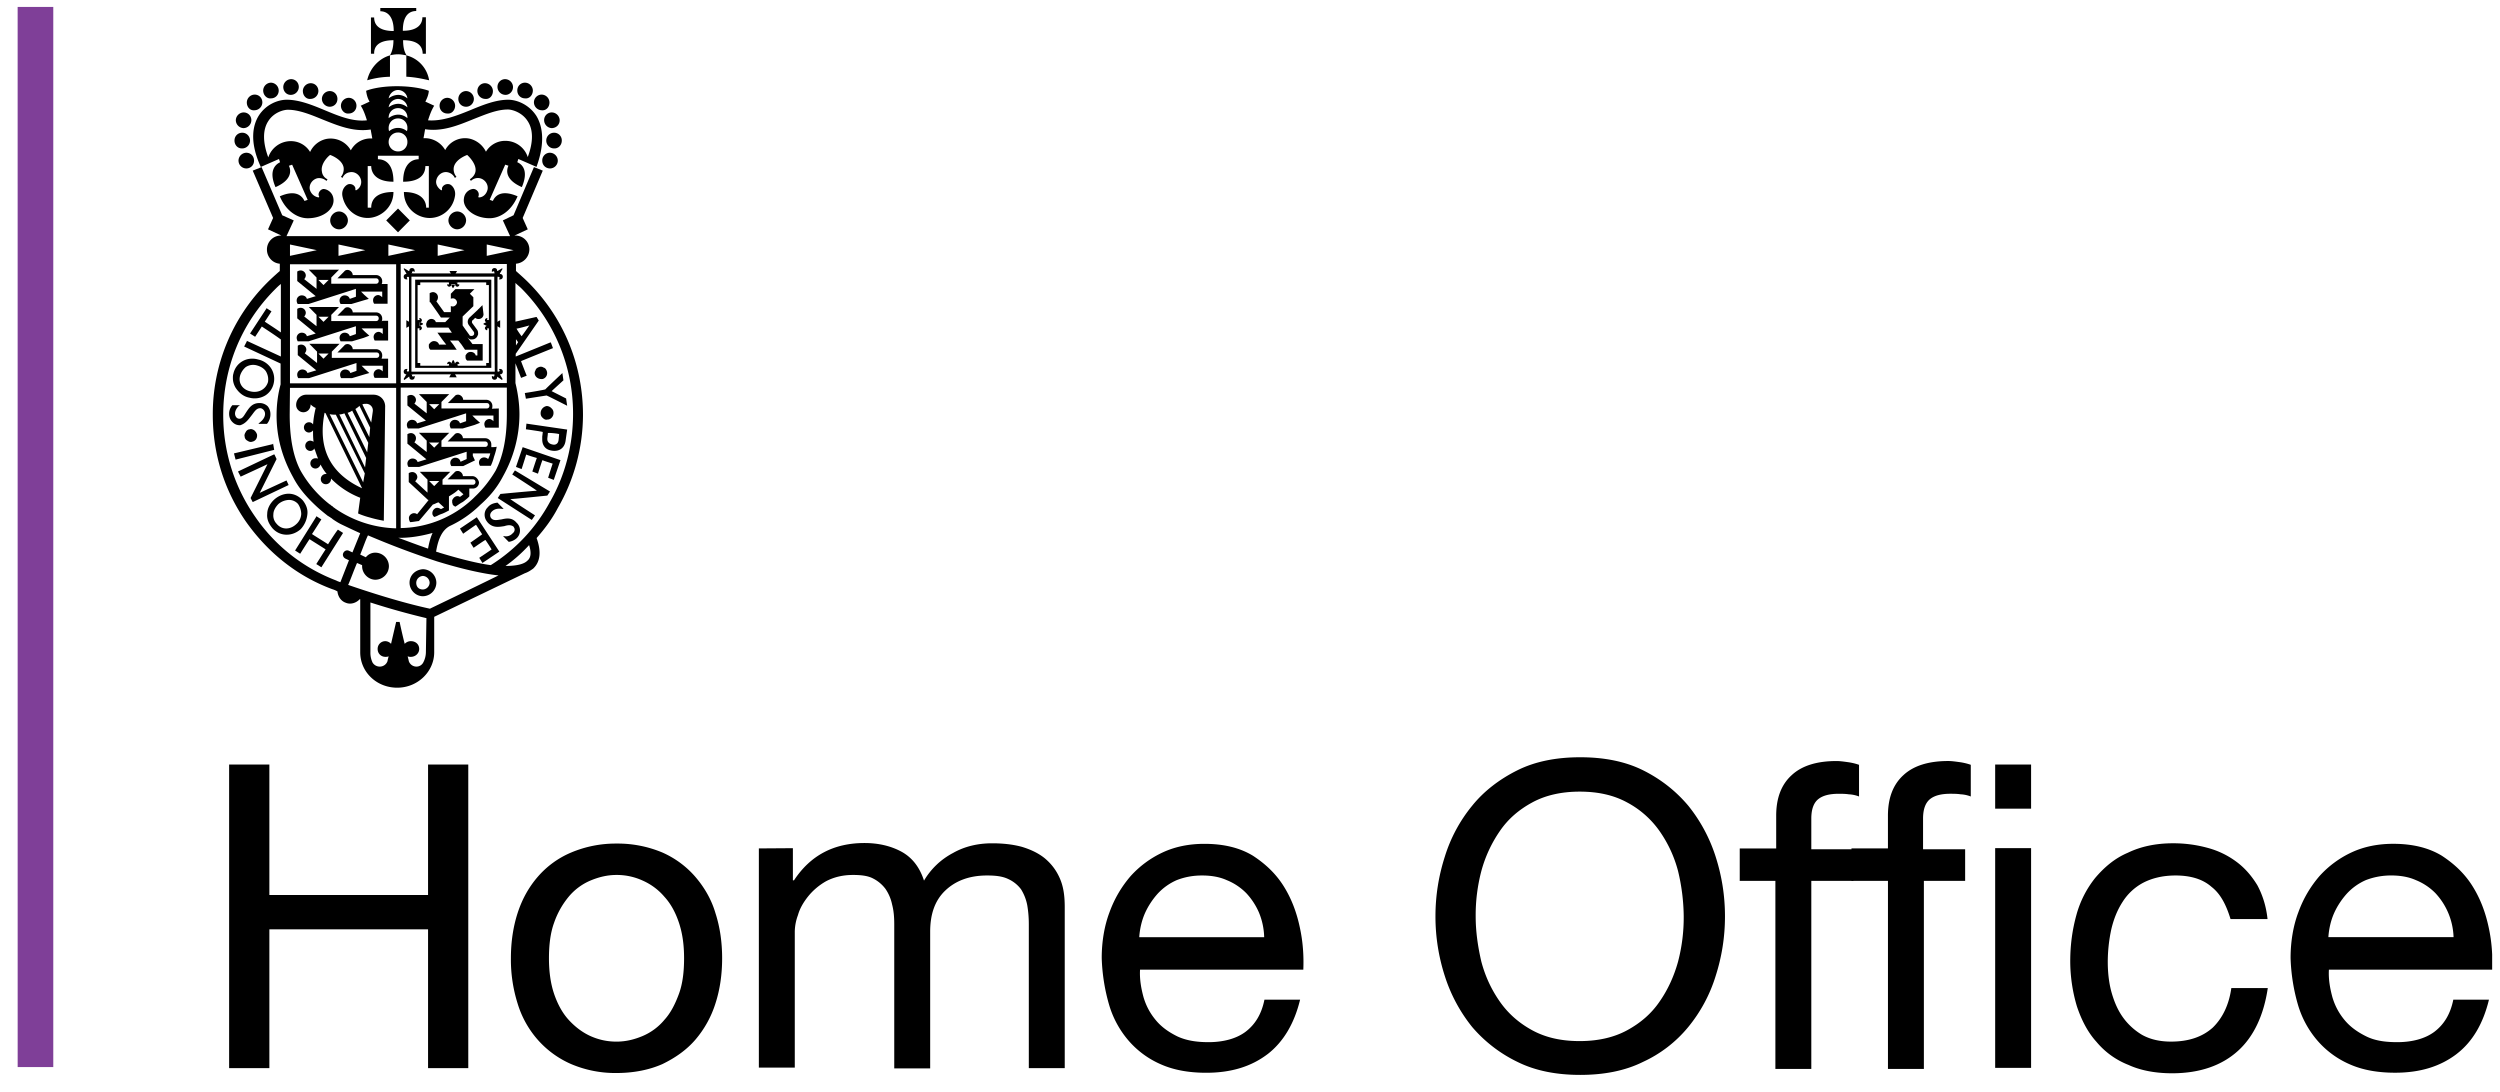 <svg xmlns="http://www.w3.org/2000/svg" width="103" height="45" fill="none" viewBox="0 0 103 45"><g clip-path="url(#clip0)"><path fill="#7F3F98" d="M.727.286h1.468v43.676H.727V.286Z"/><path fill="#000" d="M16.74 2.281v.88c.442.023.763.112.94.146a1.262 1.262 0 0 0-.94-1.026Zm-.53-.624c0 .3-.066.49-.143.624 0 0 .143-.044.342-.044.133 0 .32.044.343.044-.089-.134-.144-.323-.144-.624.663 0 .806.3.806.557h.133V.71h-.144c0 .257-.165.558-.806.558 0-.67.298-.814.552-.814V.33h-1.48v.134c.254 0 .552.167.552.814-.662 0-.806-.301-.806-.558h-.132v1.494h.132c-.01-.256.133-.557.796-.557Zm-.143.624c-.464.134-.828.535-.939 1.026.166-.045.486-.134.939-.145v-.88Zm.806 21.727c0 .301.254.557.552.557a.564.564 0 0 0 .553-.557.564.564 0 0 0-.553-.557c-.32.022-.552.256-.552.557Zm.276 0a.29.29 0 0 1 .276-.279.29.29 0 0 1 .276.28.29.29 0 0 1-.276.278c-.176 0-.276-.112-.276-.279Zm-1.28-7.257c0-.279-.21-.49-.487-.49h-2.761c-.232 0-.42.189-.42.423 0 .167.133.301.299.301.165 0 .298-.134.298-.323a.646.646 0 0 0 .21.145 3.933 3.933 0 0 0-.11.68.195.195 0 0 0-.166-.09.21.21 0 0 0-.21.212.21.21 0 0 0 .21.212.225.225 0 0 0 .165-.09c0 .146 0 .302.022.47a.311.311 0 0 0-.132-.046.21.21 0 0 0-.21.212.21.21 0 0 0 .21.212c.066 0 .143-.044.165-.111 0 .022 0 .044.023.067.044.133.088.256.132.367-.022-.022-.066-.022-.11-.022a.21.21 0 0 0-.21.212.21.21 0 0 0 .21.212c.11 0 .187-.09.21-.167.066.133.143.256.253.39h-.033a.21.21 0 0 0-.21.211c0 .123.089.212.21.212.11 0 .21-.089.21-.212v-.022c.32.323.718.602 1.204.792l-.088.646s.187.09.486.168c.298.089.574.133.574.133l.055-4.704Zm-2.497.256s.022 0 .044.023l1.502 3.087c-1.866-.858-1.678-2.407-1.546-3.11Zm1.59 2.865-1.38-2.809c.088.022.166.022.254.022l1.193 2.42-.066.367Zm.078-.613-1.06-2.185c.088 0 .143-.022.21-.044l.894 1.839-.044.39Zm.088-.624-.806-1.628a.583.583 0 0 0 .188-.089l.662 1.327-.044.39Zm.088-.624-.574-1.16c.066-.044.133-.089.166-.133l.442.902-.034.39Zm.144-1.07-.066.468-.365-.747c.044-.023.089-.023.133-.023a.27.27 0 0 1 .298.301ZM14.046 4.354a.33.33 0 0 1 .32-.324c.177 0 .32.145.32.324 0 .19-.143.323-.32.323-.166.022-.32-.134-.32-.323Zm-4.22 2.263a.33.33 0 0 1 .321-.324c.188 0 .32.145.32.324 0 .19-.143.323-.32.323a.322.322 0 0 1-.32-.323Zm-.165-.825c0-.19.144-.324.32-.324.177 0 .32.145.32.324a.322.322 0 0 1-.32.323c-.176.011-.32-.134-.32-.323Zm.055-.836a.33.33 0 0 1 .32-.324c.188 0 .32.145.32.324a.33.33 0 0 1-.32.323.33.33 0 0 1-.32-.323Zm.453-.736a.33.33 0 0 1 .32-.323c.188 0 .32.145.32.323a.33.33 0 0 1-.32.323c-.176.022-.32-.122-.32-.323Zm.674-.49a.33.33 0 0 1 .32-.324.33.33 0 0 1 .32.323c0 .19-.143.324-.32.324-.165.022-.32-.134-.32-.324Zm.828-.146a.33.33 0 0 1 .32-.323c.188 0 .32.145.32.323a.33.33 0 0 1-.32.324c-.176.01-.32-.134-.32-.324Zm.806.168a.33.33 0 0 1 .32-.324c.188 0 .321.145.321.324a.33.33 0 0 1-.32.323c-.177.022-.32-.134-.32-.323Zm.785.323a.33.33 0 0 1 .32-.323c.188 0 .32.145.32.323 0 .19-.143.323-.32.323a.33.33 0 0 1-.32-.323Zm5.489.279a.33.33 0 0 0-.32-.324.322.322 0 0 0-.32.324c0 .19.143.323.32.323.176.022.32-.134.32-.323Zm4.23 2.263a.33.33 0 0 0-.32-.324.315.315 0 0 0-.32.324c0 .19.143.323.32.323.176 0 .32-.145.32-.323Zm.165-.825a.315.315 0 0 0-.32-.324.322.322 0 0 0-.32.324c0 .178.143.323.32.323.177.011.32-.134.32-.323Zm-.088-.836a.33.33 0 0 0-.32-.324.315.315 0 0 0-.32.324.33.33 0 0 0 .32.323c.198-.011.32-.156.32-.323Zm-.42-.736a.33.33 0 0 0-.32-.323.322.322 0 0 0-.32.323.33.33 0 0 0 .32.323c.177.022.32-.122.32-.323Zm-.684-.49a.33.33 0 0 0-.32-.324.315.315 0 0 0-.321.323c0 .19.144.324.32.324.177.022.32-.134.32-.324Zm-.818-.146a.33.33 0 0 0-.32-.323.315.315 0 0 0-.32.323.33.33 0 0 0 .32.324c.166.01.32-.134.32-.324Zm-.828.168a.33.33 0 0 0-.32-.324.315.315 0 0 0-.32.324.33.33 0 0 0 .32.323c.187.022.32-.134.32-.323Zm-.784.323a.33.33 0 0 0-.32-.323.322.322 0 0 0-.32.323c0 .19.143.323.32.323.187 0 .32-.156.32-.323Zm-.32 5.005a.377.377 0 0 0-.365-.368.377.377 0 0 0-.364.368c0 .19.165.368.364.368a.377.377 0 0 0 .364-.368Zm-2.353 2.185v4.158h3.645v-4.158H16.85Zm3.534 4.047h-3.434V11.4h3.412l.022 3.913Z"/><path fill="#000" d="M17.315 11.523h-.21v3.634h3.137v-3.634h-2.927Zm2.717.11v.112h.11v3.211h-.11v.111h-2.717v-.111h-.11v-3.21h.11v-.112h2.717Z"/><path fill="#000" d="m19.877 12.57-.165.168s-.022 0-.022.022l-.32.3c-.111.09-.133.235-.045.346l.188.257c.022.022.022.044.022.089 0 .022-.022.067-.044.067-.022.022-.044.022-.088.022-.023 0-.067-.022-.067-.044 0 0-.188-.257-.276-.39v-.368l.442-.424v-.368l-.144-.145.188-.19h-.784l-.188.19v.212c.022-.022.066-.022.088-.022.089 0 .166.089.166.167 0 .078-.088.167-.165.167-.023 0-.067 0-.089-.022v.256h-.276l-.32-.446a.247.247 0 0 0 .066-.167.21.21 0 0 0-.21-.212.311.311 0 0 0-.132.045v.368h.022l.298.423.144.212h.364l-.188.19h-.386c-.022-.09-.11-.134-.188-.134a.22.22 0 0 0-.188.134c0 .022-.022.044-.022.089a.24.24 0 0 0 .044.134h.873l.143.211h-.596l.232.324.132.167h-.298c-.022-.09-.11-.145-.21-.145-.088 0-.165.067-.21.145v.067c0 .067.023.111.067.145h1.082l-.143-.212-.133-.167h.342l.133.167.144.212h.508v.234H19.6c-.022-.09-.11-.145-.21-.145-.11 0-.165.067-.21.145v.067c0 .067.023.111.067.145h.64v-.68h-.42l-.21-.28c.045.045.09.09.145.09.055 0 .132 0 .187-.045.067-.044.089-.111.11-.167 0-.067 0-.133-.043-.19l-.188-.256c-.044-.044-.022-.133.022-.145l.088-.089a.215.215 0 0 0 .276 0 .197.197 0 0 0 .067-.145l-.045-.379Zm-2.993-3.489-.486.49-.486-.49.486-.49.486.49Zm-3.28 0c0-.19.166-.368.365-.368.187 0 .364.167.364.368 0 .19-.166.368-.364.368a.37.37 0 0 1-.365-.368Zm6.638 9.342v-.112a.251.251 0 0 0-.254-.256h-.917c0-.111-.11-.212-.21-.212-.066 0-.11.023-.143.067l-.276.279h1.546c.066 0 .11.044.11.111s-.044.112-.11.112h-1.8v-.257l.32-.323H17.26l.32.323v.468l-.508-.4a.247.247 0 0 0 .066-.168.21.21 0 0 0-.21-.212.311.311 0 0 0-.143.045v.39l.784.646-.364.112c-.022-.09-.11-.145-.21-.145a.21.21 0 0 0-.21.212.24.24 0 0 0 .044.134h.442l1.955-.625v.301l-.254.112c-.022-.112-.11-.167-.21-.167a.21.21 0 0 0-.21.211.24.24 0 0 0 .044.134h.486l.298-.145.188-.089-.088-.19v-.1h.718c0 .023-.022.067-.022.09-.022.044-.045.11-.067.144a.242.242 0 0 0-.165-.067.21.21 0 0 0-.21.212.24.24 0 0 0 .044.134h.442c.066-.134.11-.279.132-.368.067-.19.11-.368.11-.423-.01.022-.22.022-.22.022Zm-2.353.022-.21-.212h.42l-.21.212Zm2.375-1.605c.022-.045.022-.067.022-.112a.251.251 0 0 0-.254-.256h-.95c0-.112-.11-.212-.21-.212-.066 0-.11.022-.143.067l-.276.279h1.601c.066 0 .11.044.11.111s-.044.112-.11.112h-1.866v-.268l.32-.323H17.26l.32.323v.468l-.508-.4a.24.24 0 0 0 .066-.146.21.21 0 0 0-.21-.212.311.311 0 0 0-.143.045v.39l.762.624-.364.112c-.023-.09-.11-.145-.21-.145a.21.21 0 0 0-.21.212c0 .044.022.111.044.145h.442l1.955-.625v.324l-.254.089c-.022-.09-.11-.145-.21-.145a.21.21 0 0 0-.21.212c0 .044.022.111.044.145h.486l.486-.145.232-.09-.188-.167-.132-.133h.872v.234c-.044-.045-.11-.09-.165-.09a.21.21 0 0 0-.21.212c0 .045.022.112.044.145h.552v-.791l-.287.01Zm-2.375.022-.21-.212h.42l-.21.212Zm1.569 2.754h-.387c0-.112-.11-.212-.21-.212-.066 0-.11.022-.143.067l-.276.278h1.038c.066 0 .11.045.11.112s-.044.111-.11.111h-1.248v-.211l.32-.324h-1.259l.32.324v.535l-.508-.468c.044-.045.089-.112.089-.168a.21.21 0 0 0-.21-.212.311.311 0 0 0-.144.045v.368l.806.747.045-.045-.508.625c-.045-.045-.11-.045-.144-.045-.133.022-.21.134-.188.234 0 .045.022.09.044.134.089 0 .188-.023.365-.045l.574-.68c.089-.022.144-.067.232-.089l.232.212-.132.067c-.067-.045-.144-.067-.21-.045a.23.23 0 0 0-.133.279c.022.044.044.067.066.089 0 0 .089-.022.166-.067.088-.044.166-.067.166-.067.11-.044.188-.089.276-.134v-.58c.143-.088.276-.166.386-.278l.21.19c-.044.044-.088.066-.143.111a.181.181 0 0 0-.21 0c-.044.022-.088.09-.11.134v.089c0 .022.021.067.021.09.023.044.067.066.11.088.111-.067.189-.133.3-.19.065-.044.143-.11.209-.166l.066-.067v-.324h.144a.251.251 0 0 0 .254-.256c-.022-.123-.133-.256-.276-.256Zm-1.569.412-.21-.212h.42l-.21.212Zm-2.164-5.273c.022-.044.022-.067.022-.111a.251.251 0 0 0-.254-.257h-.961c0-.111-.11-.211-.21-.211-.066 0-.11.022-.143.066l-.277.28h1.613c.066 0 .11.044.11.11 0 .068-.044.112-.11.112H13.67v-.256l.32-.324h-1.247l.32.324v.468l-.508-.401a.241.241 0 0 0 .066-.145.21.21 0 0 0-.21-.212.244.244 0 0 0-.143.044v.39l.762.625-.365.111c-.022-.089-.11-.145-.21-.145a.21.21 0 0 0-.21.212.25.25 0 0 0 .045.145h.442l1.955-.624v.323l-.255.09c-.022-.09-.11-.146-.21-.146a.21.21 0 0 0-.21.212.25.25 0 0 0 .045.145h.442l.486-.145.232-.067-.188-.167-.133-.134h.873v.235c-.044-.045-.11-.09-.166-.09a.21.21 0 0 0-.21.212.25.25 0 0 0 .045.145h.552v-.791h-.265v-.023Zm-2.397.023-.21-.212h.42l-.21.212Zm2.397-1.539c.022-.044.022-.067.022-.111a.251.251 0 0 0-.254-.257h-.961c0-.111-.11-.212-.21-.212-.066 0-.11.023-.143.067l-.277.28h1.59c.067 0 .111.044.111.11 0 .067-.044.112-.11.112h-1.845v-.256l.32-.324h-1.247l.32.324v.468l-.508-.401a.24.24 0 0 0 .066-.145.21.21 0 0 0-.21-.212.244.244 0 0 0-.143.044v.39l.762.625-.365.111c-.022-.089-.11-.145-.21-.145a.21.21 0 0 0-.21.212c0 .045.023.112.045.145h.442l1.954-.624v.323l-.254.09c-.022-.09-.11-.146-.21-.146a.21.21 0 0 0-.21.212c0 .045.023.112.045.145h.464l.486-.145.232-.089-.188-.167-.133-.134h.873v.234c-.044-.044-.11-.09-.166-.09a.21.21 0 0 0-.21.213c0 .044.022.111.045.145h.552v-.814h-.232l-.033.022Zm-2.397.022-.21-.211h.42l-.21.211Zm2.397-1.56c.022-.045.022-.067.022-.112a.251.251 0 0 0-.254-.256h-.961c0-.112-.11-.212-.21-.212-.066 0-.11.022-.143.067l-.277.279h1.59c.067 0 .111.044.111.111s-.044.112-.11.112h-1.845v-.257l.32-.323h-1.247l.32.323v.468l-.508-.4a.24.24 0 0 0 .066-.146.21.21 0 0 0-.21-.212.244.244 0 0 0-.143.045v.39l.762.624-.365.112c-.022-.09-.11-.145-.21-.145a.21.21 0 0 0-.21.212.25.25 0 0 0 .045.145h.442l1.954-.625v.324l-.254.089c-.022-.09-.11-.145-.21-.145a.21.21 0 0 0-.21.212.25.25 0 0 0 .045.145h.442l.486-.145.232-.067-.188-.167-.133-.134h.873v.234c-.044-.045-.11-.09-.166-.09a.21.21 0 0 0-.21.213.25.25 0 0 0 .044.145h.553V11.7h-.243Zm-2.397.044-.21-.211h.42l-.21.211Zm9.034 3.869a.25.25 0 0 0 .166-.324c-.022-.066-.066-.133-.132-.145a.194.194 0 0 0-.188-.022c-.066.022-.133.067-.144.134a.2.2 0 0 0-.022.19c.044.122.188.189.32.167Zm-.74.58.045.233.85-.133c.022 0 .85.423.85.423l-.044-.3-.596-.302c.044-.044.486-.446.486-.446l-.044-.3-.022.022s-.663.624-.674.646c0 .023-.85.156-.85.156Zm.652.835c0 .067.022.134.088.19.045.044.11.09.188.067a.232.232 0 0 0 .188-.09.264.264 0 0 0 .066-.189.236.236 0 0 0-.088-.19.274.274 0 0 0-.188-.089.3.3 0 0 0-.254.301Zm-.585.424-.022.234s.662.09.695.112c0 .022-.022.19-.022.19v.11c0 .112.022.212.089.302.066.089.165.145.32.167.298.044.508-.112.552-.402l.067-.468-1.68-.245Zm1.347.435c0 .022-.022.234-.022.234-.022.212-.188.212-.254.19-.133-.023-.21-.112-.21-.212v-.045s.022-.167.022-.212c.044-.022.453.023.464.045Zm-1.502.535-.276.814.232.089s.188-.58.188-.602c.022.022.397.134.441.145-.022.044-.187.557-.187.557l.232.09s.165-.536.187-.558c.023.022.398.134.42.145-.022.044-.188.58-.188.58l.232.089.276-.814-1.557-.535Zm-.32.959-.11.167s.938.602 1.015.669c-.11 0-1.502.133-1.502.133l-.11.168 1.403.903.132-.19s-.939-.602-1.016-.669c.11 0 1.524-.145 1.524-.145l.11-.167-1.446-.87Zm-.552 2.017c-.166.023-.32.067-.42-.044-.044-.045-.088-.168.022-.279.11-.111.254-.134.42-.111h.066l-.254-.257c-.166.022-.298.067-.398.19a.418.418 0 0 0-.132.3c0 .134.044.235.143.346.21.212.442.167.663.134.144-.045.276-.067.387.022.022.045.044.067.044.112 0 .067-.022.111-.089.167a.365.365 0 0 1-.342.111h-.044l.232.235a.61.61 0 0 0 .32-.145.435.435 0 0 0 0-.646c-.188-.224-.42-.18-.618-.135Zm-1.017-.089-.695.468.132.212s.486-.345.53-.368c.022.023.232.368.254.39-.022.023-.486.346-.486.346l.133.212s.464-.323.486-.323c.022.022.232.345.254.39-.022.022-.508.345-.508.345l.132.212.696-.468-.928-1.416Zm-6.13 1.115c-.021-.022-.64-.401-.662-.424.022-.022.387-.602.387-.602l-.21-.134v.023l-.873 1.393.21.134s.365-.58.387-.602c.022.022.64.401.662.424-.022.022-.386.602-.386.602l.21.133.894-1.415-.21-.134c-.022 0-.386.557-.408.602Zm-.85-1.249c.023-.211-.066-.401-.187-.557-.365-.401-.85-.323-1.171-.045-.188.168-.298.39-.298.602-.022.212.066.402.21.58.298.346.806.368 1.17.045.155-.168.254-.38.276-.625Zm-.254 0a.603.603 0 0 1-.21.424c-.254.234-.596.234-.806-.022a.486.486 0 0 1-.132-.39c0-.145.088-.301.21-.424a.706.706 0 0 1 .441-.167.49.49 0 0 1 .365.167.758.758 0 0 1 .132.412Zm-.607-1.382s-1.016.468-1.104.513l.695-1.394-.088-.19h-.022l-1.48.703.11.212s1.016-.468 1.105-.513l-.696 1.394.088.167 1.48-.703-.088-.189Zm-2.165-1.115.067.257 1.59-.402-.044-.256-.022.022-1.59.38Zm.84-.947c-.067-.045-.133-.067-.188-.045a.193.193 0 0 0-.166.112c-.044.067-.066.133-.044.19 0 .066.044.133.11.166.067.045.133.067.188.045.144-.022.232-.145.21-.301a.369.369 0 0 0-.11-.167Zm-.1-.636c.11-.145.188-.278.343-.278.044 0 .088.022.132.066a.247.247 0 0 1 .066.168c0 .134-.088.256-.232.368l-.044.044h.354a.6.6 0 0 0 .143-.423.503.503 0 0 0-.11-.301.472.472 0 0 0-.343-.134c-.298 0-.42.19-.552.39-.088.134-.143.256-.276.256a.168.168 0 0 1-.11-.044.247.247 0 0 1-.067-.167c0-.112.067-.235.166-.324l.044-.022h-.32a.521.521 0 0 0-.133.346c0 .145.045.256.133.345.088.09.188.134.32.134.232-.067.354-.256.486-.424Zm-.11-.713a.856.856 0 0 0 .662-.09.789.789 0 0 0 .343-.49.811.811 0 0 0-.088-.602.844.844 0 0 0-.553-.39c-.464-.134-.916.134-1.016.58-.022.067-.022.133-.022.19 0 .144.044.278.11.39.144.222.332.367.564.412Zm-.376-.914a.765.765 0 0 1 .232-.346.56.56 0 0 1 .464-.067c.166.045.32.145.387.279.066.134.088.256.066.401-.088.301-.387.468-.718.39-.331-.067-.52-.345-.43-.657Z"/><path fill="#000" d="M24.019 17.096c0-2.05-.784-3.98-2.231-5.44-.166-.167-.342-.323-.53-.49v-.301a.6.6 0 0 0 .552-.58.573.573 0 0 0-.574-.58h-.044l.552-.256-.21-.468.828-1.951-.364-.145-.84 1.984-.441.212.298.647h-9.211l.298-.647-.475-.212-.85-1.984-.365.145.84 1.95-.21.469.552.256h-.022a.573.573 0 0 0-.574.58c0 .301.232.557.53.58v.3c-.166.146-.365.324-.53.491a7.648 7.648 0 0 0-2.231 5.44c0 1.583.463 3.1 1.38 4.415.895 1.26 2.099 2.23 3.545 2.764 0 0 .089.023.21.09.022.211.144.4.343.468.21.089.441 0 .574-.145h.022v2.185c0 .814.674 1.46 1.524 1.46s1.524-.669 1.524-1.46v-1.46l3.733-1.795c.133-.045.232-.112.343-.19.298-.279.342-.702.143-1.26.343-.39.64-.791.873-1.237a7.71 7.71 0 0 0 1.038-3.835Zm-3.965-7.023 1.105.234-1.105.234v-.468Zm-3.545 11.683V15.97h4.373v1.093c0 1.07-.187 1.795-.463 2.33-.232.39-.509.747-.85 1.07l-.067.067a4.434 4.434 0 0 1-2.993 1.226Zm1.314.2c-.088.19-.143.402-.188.647-.42-.145-.828-.3-1.226-.446.475.012.972-.078 1.414-.2Zm-1.314-6.175v-4.905h4.373v4.905H16.51Zm1.524-5.708 1.104.234-1.104.234v-.468Zm-2.032 0 1.104.234-1.104.234v-.468Zm-2.055 0 1.105.234-1.105.234v-.468Zm-1.999 0 1.105.234-1.105.234v-.468Zm0 4.66v-3.846h4.374v4.905h-4.374v-1.059Zm0 1.248h4.374v5.786a4.629 4.629 0 0 1-2.507-.814c-.022-.022-.066-.044-.088-.066l-.023-.023c-.022-.022-.044-.022-.066-.044-.022-.023-.044-.045-.066-.045l-.022-.022a4.664 4.664 0 0 1-1.17-1.371c-.277-.536-.443-1.26-.443-2.308l.011-1.093Zm2.077 8.005c-.066-.023-.133-.045-.166-.067a7.113 7.113 0 0 1-3.346-2.631 7.304 7.304 0 0 1-1.315-4.192c0-1.95.74-3.768 2.12-5.161.09-.09.166-.167.255-.234v1.995c-.298-.211-.64-.423-.663-.446.022-.022.276-.423.276-.423l-.21-.134v.022l-.673 1.026.21.134.276-.424c.022.022.464.301.784.535v.702l-1.403-.646v.022l-.11.212 1.502.702v.859c-.11.4-.166.836-.166 1.282 0 .925.254 1.772.674 2.53.276.535.64.903.972 1.215.143.134.298.257.464.39.022 0 .022.023.044.023.022.022.044.022.066.044.022.023.044.023.066.045l.023.022c.132.09.253.167.397.234.188.09.442.212.74.346l-.32.791-.144-.067c-.088-.044-.188 0-.232.09-.044.089 0 .19.089.234l.143.067-.353.903Zm3.523 2.887a.929.929 0 0 1-.11.424.316.316 0 0 1-.277.167.332.332 0 0 1-.32-.234c0-.023-.022-.09-.044-.19a.278.278 0 0 0 .132.022c.188 0 .343-.145.343-.323 0-.19-.144-.323-.343-.323a.34.34 0 0 0-.254.111c-.11-.423-.21-.903-.21-.903h-.143l-.21.903a.329.329 0 0 0-.232-.111.315.315 0 0 0-.32.323c0 .19.144.323.32.323.044 0 .089 0 .133-.022-.022.09-.044.167-.044.19a.335.335 0 0 1-.32.234.347.347 0 0 1-.299-.167.942.942 0 0 1-.088-.424v-2.051a30.86 30.86 0 0 0 2.308.646l-.022 1.405Zm.166-1.795c-1.193-.256-2.563-.702-3.369-.98.088-.19.21-.536.365-.904l.21.09v.044c0 .3.253.557.552.557a.564.564 0 0 0 .552-.557.564.564 0 0 0-.552-.558.49.49 0 0 0-.398.19l-.232-.111c.133-.324.232-.625.32-.792A35.18 35.18 0 0 0 18 23.127c1.06.324 1.91.513 2.54.58-1.127.557-2.739 1.326-2.827 1.371Zm4.009-1.973c-.11.111-.365.212-.895.212.365-.257.674-.535.972-.859.1.313.077.524-.077.647Zm-1.502.178c-.508-.067-1.204-.234-2.12-.513-.045-.022-.09-.022-.133-.044.088-.535.254-.88.552-1.048a4.492 4.492 0 0 0 1.27-.88c.342-.302.674-.67.939-1.182.42-.747.673-1.628.673-2.553 0-.424-.066-.88-.165-1.282v-.814l.232.602.232-.09s-.232-.579-.232-.601c.044-.022 1.314-.535 1.314-.535l-.088-.234h-.022l-1.425.58v-.112l.95-1.371-.089-.145h-.022l-.85.19v-1.595c.088.09.165.145.254.234a7.305 7.305 0 0 1 2.12 5.162c0 1.26-.32 2.53-.95 3.623a6.982 6.982 0 0 1-2.44 2.608Zm1.126-9.185-.088.133v-.256l.088.123Zm-.066-.558c.044 0 .464-.111.53-.134-.044.067-.298.424-.32.446a2.507 2.507 0 0 1-.21-.312Z"/><path fill="#000" d="M22.086 4.756c-.298-.446-.784-.647-1.148-.647-.508 0-1.039.212-1.547.424-.574.234-1.17.468-1.756.424.066-.212.144-.424.254-.602l-.364-.168c.066-.133.132-.278.143-.445-.044-.023-.53-.19-1.314-.19s-1.226.167-1.27.19c.022.167.066.323.143.445l-.364.168c.11.167.188.39.254.602-.596.067-1.193-.19-1.756-.424-.508-.212-1.038-.424-1.546-.424-.365 0-.85.19-1.149.647-.232.368-.42 1.048.088 2.14v-.022l.74-.323.045.134c-.232.111-.464.39-.188 1.025.64-.279.663-.646.552-.88l.133-.045.32.724.32.725-.132.045c-.11-.234-.387-.469-1.016-.19.276.647.762.903 1.148.903.663 0 1.127-.401 1.06-.814-.044-.3-.32-.401-.42-.39-.132.022-.209.167-.187.257 0 .022.022.044.022.066l-.022.023a.438.438 0 0 1-.364-.324c-.045-.211.11-.423.32-.468a.45.45 0 0 1 .364.112l.045-.067a.399.399 0 0 1-.232-.323c-.067-.346.32-.68.342-.68 0 0 .486.167.552.512a.497.497 0 0 1-.11.39l.066.045a.371.371 0 0 1 .298-.234c.21-.045.42.111.464.323a.383.383 0 0 1-.21.424l-.022-.022v-.067c-.022-.112-.143-.19-.276-.168-.11.023-.32.212-.254.513.11.513.53.88 1.038.88s1.06-.423 1.06-1.07c-.74 0-.916.346-.916.647h-.144V6.841h.144c0 .278.188.646.916.646 0-.747-.342-.925-.64-.925v-.145h1.679v.145c-.276 0-.64.19-.64.925.74 0 .916-.345.916-.646h.143v1.716h-.11c0-.278-.188-.646-.917-.646 0 .646.53 1.07 1.06 1.07.508 0 .95-.368 1.039-.88.066-.302-.144-.514-.254-.514-.133-.022-.254.067-.277.168v.067l-.022.022c-.143-.09-.254-.257-.21-.424.045-.212.255-.368.465-.323a.422.422 0 0 1 .298.234l.066-.045a.485.485 0 0 1-.11-.39c.066-.345.552-.512.552-.512s.397.345.342.68c-.022.144-.132.256-.232.323l.044.067a.407.407 0 0 1 .365-.112c.21.045.364.257.32.468-.044.19-.188.324-.364.324L19.7 8.11c.022-.022.022-.044.022-.066.022-.112-.067-.235-.188-.257-.11-.022-.387.09-.42.39-.066.402.42.814 1.06.814.387 0 .873-.256 1.15-.903-.642-.279-.918-.044-1.017.19l-.133-.045.32-.725.321-.724.133.044c-.11.235-.089.602.552.881.276-.646.044-.925-.188-1.025l.044-.134.74.323v.022c.409-1.103.221-1.772-.01-2.14Zm-6.803.948a.925.925 0 0 0-.829.49.955.955 0 0 0-1.016-.468.96.96 0 0 0-.662.535.92.92 0 0 0-.807-.446.977.977 0 0 0-.916.669c-.232-.624-.232-1.137 0-1.494.232-.368.64-.468.806-.468.442 0 .917.19 1.403.39.64.256 1.292.535 2.01.424.022.133.044.234.066.368h-.055Zm1.115-1.996c.188 0 .365.145.387.346a.592.592 0 0 0-.387-.145.657.657 0 0 0-.386.145c.033-.19.198-.346.386-.346Zm0 .368c.188 0 .365.145.387.346a.592.592 0 0 0-.387-.145.657.657 0 0 0-.386.145.402.402 0 0 1 .386-.346Zm0 2.163a.386.386 0 0 1-.386-.39c0-.212.165-.39.386-.39a.38.38 0 0 1 .387.39.38.38 0 0 1-.387.39Zm.365-.836a.567.567 0 0 0-.73 0c-.021-.045-.021-.09-.021-.134 0-.212.165-.39.386-.39a.38.38 0 0 1 .387.39c0 .044 0 .089-.022.134Zm.022-.536a.592.592 0 0 0-.387-.144.657.657 0 0 0-.386.144v-.022c0-.212.165-.39.386-.39a.38.38 0 0 1 .387.39v.022Zm4.959 1.606a.966.966 0 0 0-.917-.67.92.92 0 0 0-.806.447 1.008 1.008 0 0 0-.663-.535.925.925 0 0 0-1.016.468.97.97 0 0 0-.828-.49h-.066c.022-.112.044-.235.066-.369.718.112 1.38-.167 2.01-.423.486-.19.95-.39 1.402-.39.166 0 .575.111.807.468.243.357.243.87.01 1.494Zm-3.225 4.693.088.167h.088l-.022.067.023-.045h.022l.022-.022.088-.167h-.309Zm-1.613.145-.022.022v.067l-.143-.022v-.112l-.11-.19.021-.022.188.112h.11v.145l-.044-.022"/><path fill="#000" d="M17.017 11.266c-.022 0-.044-.022-.044-.045 0-.022.022-.044.044-.044.023 0 .023 0 .045.022h.022v-.045c0-.066-.044-.111-.11-.111-.067 0-.111.045-.111.111 0 .067.044.112.11.112h.044Zm-.165.178c0-.022-.022-.044-.044-.044-.023 0-.045.022-.045.044 0 .023 0 .023.022.045v.022h-.044c-.066 0-.11-.044-.11-.111s.044-.112.11-.112c.067 0 .11.045.11.112v.044Zm.055 3.958-.022-.023v-.066l-.144.022v.089l-.11.19.022.044.188-.134h.11v-.145l-.044.023Z"/><path fill="#000" d="M17.017 15.424c-.022 0-.044.022-.044.045 0 .022.022.044.044.044.023 0 .023 0 .045-.022h.022v.045c0 .066-.044.111-.11.111-.067 0-.111-.045-.111-.111 0-.067.044-.112.11-.112h.044Zm-.165-.156c0 .022-.022.045-.044.045-.023 0-.045-.023-.045-.045s0-.022.022-.045v-.022h-.044c-.066 0-.11.045-.11.112 0 .066.044.111.11.111.067 0 .11-.044.11-.111v-.045Zm3.578.134.022-.022v-.067l.144.022v.09l.11.189-.022.044-.188-.133h-.11v-.146l.044.023Z"/><path fill="#000" d="M20.33 15.424c.023 0 .045.023.045.045s-.022.045-.044.045-.022 0-.044-.023h-.022v.045c0 .067.044.111.11.111s.11-.044.11-.111-.044-.112-.11-.112h-.044Zm.167-.156c0 .023.022.045.044.045s.044-.022.044-.045c0-.022 0-.022-.022-.044V15.2h.044c.066 0 .11.045.11.112s-.044.111-.11.111-.11-.044-.11-.111v-.045Zm-.067-3.957.022.022v.067l.144-.022v-.112l.11-.19-.022-.022-.187.112h-.11v.145l.043-.022"/><path fill="#000" d="M20.33 11.266c.023 0 .045-.022.045-.045 0-.022-.023-.044-.045-.044s-.022 0-.044.022h-.022v-.045c0-.066.044-.111.11-.111.067 0 .111.045.111.111 0 .067-.044.112-.11.112h-.045Zm.166.178c0-.022.022-.044.044-.044s.044.022.044.044c0 .023 0 .023-.022.045v.022h.045c.066 0 .11-.044.11-.111s-.044-.112-.11-.112c-.067 0-.11.045-.11.112v.044Zm-1.999.123h.32v.134h-.32v-.134Zm.088.156h.166l-.066.134h-.044l-.056-.134Z"/><path fill="#000" d="m18.906 11.701-.022.022c-.022 0-.044-.022-.044-.044s.022-.045.044-.045h-.044c-.045 0-.089.045-.089.09 0 .044.044.089.089.089.044 0 .088-.045.088-.09-.022 0-.022 0-.022-.022Zm-.464 0 .022.022c.022 0 .044-.022.044-.044s-.022-.045-.044-.045h.044c.044 0 .089.045.089.09 0 .044-.045.089-.089.089s-.088-.045-.088-.09c.022 0 .022 0 .022-.022Zm.375 3.846-.088-.167-.066-.022h-.022l.044-.045-.044.045h-.022l-.022.022-.089.167h.309Zm-.298-.568h.32v.133h-.32v-.133Z"/><path fill="#000" d="M18.751 14.99h-.165l.066-.146h.044l.055.145Zm-.309.022.022-.023c.022 0 .044.023.044.045s-.022.044-.044.044h.044c.044 0 .089-.044.089-.089 0-.044-.045-.089-.089-.089s-.088.045-.088.09c.022 0 .022 0 .022.022Zm.464 0-.022-.023c-.022 0-.044.023-.044.045s.022.044.044.044h-.044c-.045 0-.089-.044-.089-.089 0-.044.044-.089.089-.089.044 0 .088.045.088.09-.022 0-.022 0-.022.022Zm1.7-1.817-.165.089v.089l-.044-.022.044.044h-.022l.022.023.166.089v-.312Zm-.552 0h.133v.323h-.133v-.323Zm0 .066v.168l-.132-.067v-.034l.133-.066Zm.078.302v-.023.023Z"/><path fill="#000" d="m20.088 13.585-.022-.023c0-.022.022-.044.044-.044s.044.022.044.044v-.044c0-.045-.044-.09-.088-.09-.045 0-.089.045-.089.09 0 .044.044.089.089.089l.022-.022Zm0-.458-.022.023c0 .022.022.044.044.044s.044-.022.044-.044v.044c0 .045-.044.09-.088.09-.045 0-.089-.045-.089-.09 0-.044.044-.089.089-.089l.022.022Zm-3.347.067.166.09v.089l.044-.022-.044.044h.022l-.022.022-.166.09v-.313Zm.409 0h.132v.324h-.132v-.324Zm.143.067v.168l.133-.067v-.034l-.133-.067Zm-.088.301v-.022.022Z"/><path fill="#000" d="m17.27 13.585.023-.023c0-.022-.022-.044-.044-.044s-.044.022-.044.044v-.044c0-.045.044-.09.088-.09s.088.045.088.09c0 .044-.044.089-.088.089 0 0-.022 0-.022-.022Zm0-.458.023.023c0 .022-.022.044-.044.044s-.044-.022-.044-.044v.044c0 .045.044.09.088.09s.088-.045.088-.09c0-.044-.044-.089-.088-.089 0 0-.022 0-.022.022ZM11.098 31.5v5.373h6.538V31.5h1.657v12.508h-1.657v-5.72h-6.538v5.72H9.44V31.499h1.657Zm10.227 6.12c.188-.58.464-1.07.829-1.494a3.73 3.73 0 0 1 1.38-1.003 4.728 4.728 0 0 1 1.867-.368 4.76 4.76 0 0 1 1.888.368c.53.234.994.58 1.359 1.003.364.424.662.925.828 1.494.188.58.276 1.204.276 1.862 0 .657-.088 1.282-.276 1.861a4.265 4.265 0 0 1-.828 1.494c-.365.424-.829.747-1.359 1.004-.53.234-1.17.367-1.888.367a4.65 4.65 0 0 1-1.867-.367 3.919 3.919 0 0 1-1.38-1.004 4.03 4.03 0 0 1-.829-1.494 6.025 6.025 0 0 1-.276-1.861c0-.658.089-1.282.276-1.862Zm1.502 3.322c.144.424.343.791.597 1.07.254.279.552.513.894.67.343.155.696.233 1.083.233.386 0 .74-.089 1.082-.234a2.37 2.37 0 0 0 .895-.669c.254-.279.441-.646.596-1.07.155-.424.21-.925.21-1.46 0-.558-.066-1.026-.21-1.46-.144-.435-.342-.792-.596-1.07a2.493 2.493 0 0 0-.895-.67 2.555 2.555 0 0 0-1.082-.234c-.387 0-.74.09-1.083.234a2.37 2.37 0 0 0-.894.67 3.438 3.438 0 0 0-.597 1.07c-.154.423-.21.925-.21 1.46 0 .546.067 1.036.21 1.46Zm9.84-5.997v1.326h.045c.674-1.025 1.635-1.538 2.905-1.538.552 0 1.06.111 1.502.345.442.235.762.625.95 1.204a3.01 3.01 0 0 1 1.192-1.137c.486-.278 1.039-.401 1.613-.401.442 0 .85.044 1.226.145.364.111.674.256.939.468.254.212.464.468.618.814.155.345.21.724.21 1.204v6.633h-1.48v-5.93c0-.28-.022-.536-.066-.792a1.927 1.927 0 0 0-.254-.647 1.362 1.362 0 0 0-.53-.424c-.232-.111-.508-.145-.873-.145-.718 0-1.292.212-1.723.625-.43.412-.618.98-.618 1.694v5.63h-1.48v-5.942c0-.3-.022-.557-.089-.814a1.765 1.765 0 0 0-.276-.646 1.465 1.465 0 0 0-.508-.424c-.21-.111-.486-.145-.828-.145-.42 0-.784.09-1.105.257-.298.167-.552.39-.74.624-.187.234-.342.49-.42.77a2.047 2.047 0 0 0-.132.668v5.618h-1.48v-9.03l1.403-.01Zm19.56 8.483c-.673.513-1.502.77-2.529.77-.718 0-1.336-.112-1.866-.346a3.7 3.7 0 0 1-1.337-.981 3.984 3.984 0 0 1-.806-1.494 7.734 7.734 0 0 1-.298-1.906c0-.68.11-1.327.32-1.884.21-.58.508-1.07.873-1.494a4.12 4.12 0 0 1 1.336-.981c.508-.234 1.083-.346 1.701-.346.806 0 1.469.167 2 .49.53.346.949.748 1.27 1.26.32.513.53 1.07.662 1.695.132.602.166 1.181.144 1.739h-6.727c-.022.401.045.77.144 1.137.11.368.276.669.508.947.232.28.53.491.895.67.364.167.784.233 1.27.233.618 0 1.148-.144 1.524-.423.398-.301.663-.725.784-1.327h1.469c-.232.959-.674 1.728-1.336 2.241Zm-.353-5.82a2.791 2.791 0 0 0-.53-.813 2.38 2.38 0 0 0-.806-.535c-.298-.134-.64-.19-1.016-.19-.387 0-.718.067-1.038.19a2.345 2.345 0 0 0-.785.557c-.21.234-.397.513-.53.814-.132.301-.21.647-.232.981h5.147a2.81 2.81 0 0 0-.21-1.003Zm7.654-2.318a6.178 6.178 0 0 1 1.127-2.096c.485-.602 1.126-1.092 1.866-1.46.74-.368 1.612-.535 2.584-.535s1.845.167 2.585.535 1.358.858 1.866 1.46a6.472 6.472 0 0 1 1.127 2.096c.254.792.386 1.605.386 2.464 0 .858-.132 1.672-.386 2.463a6.18 6.18 0 0 1-1.127 2.096 5.234 5.234 0 0 1-1.866 1.438c-.74.368-1.613.535-2.585.535s-1.844-.167-2.584-.535a5.72 5.72 0 0 1-1.867-1.438 6.47 6.47 0 0 1-1.126-2.096 7.978 7.978 0 0 1-.387-2.463c0-.859.133-1.672.387-2.464Zm1.502 4.325c.166.625.42 1.16.762 1.65s.784.881 1.336 1.182c.553.301 1.193.446 1.955.446.74 0 1.403-.145 1.955-.446.552-.301.994-.68 1.337-1.182.342-.49.596-1.048.762-1.65a7.166 7.166 0 0 0 .232-1.861 8.26 8.26 0 0 0-.232-1.862 5.124 5.124 0 0 0-.762-1.65 3.827 3.827 0 0 0-1.337-1.181c-.552-.301-1.193-.446-1.955-.446-.74 0-1.402.145-1.955.446-.552.3-.994.68-1.336 1.181a5.353 5.353 0 0 0-.762 1.65 7.166 7.166 0 0 0-.232 1.862c0 .624.088 1.237.232 1.861Zm10.647-3.355v-1.304h1.502v-1.35c0-.724.21-1.281.64-1.671.42-.39 1.039-.58 1.845-.58.143 0 .298.022.464.045.165.022.342.066.464.111v1.304a1.345 1.345 0 0 0-.42-.089c-.144-.022-.298-.022-.42-.022-.364 0-.64.067-.828.212-.188.145-.298.401-.298.813v1.26h1.734v1.304h-1.734v7.748h-1.48v-7.748h-1.47v-.033Z"/><path fill="#000" d="M76.281 36.26v-1.305h1.502v-1.349c0-.724.21-1.282.64-1.672.42-.39 1.04-.58 1.845-.58.144 0 .299.023.464.045.166.022.343.067.464.111v1.305a1.345 1.345 0 0 0-.42-.09c-.143-.022-.298-.022-.42-.022-.364 0-.64.067-.828.212-.187.145-.298.401-.298.814v1.26h1.734v1.304h-1.7v7.747h-1.48v-7.747H76.28v-.034Zm5.92-2.944V31.5h1.48v1.817h-1.48Zm1.48 1.628v9.052h-1.48v-9.052h1.48Zm7.433 1.594c-.365-.323-.873-.468-1.48-.468-.53 0-.972.111-1.336.3a2.25 2.25 0 0 0-.85.792c-.21.324-.365.703-.465 1.137a6.424 6.424 0 0 0-.143 1.327c0 .424.044.836.143 1.215.11.401.254.747.464 1.048.21.3.486.557.806.747.343.19.74.278 1.193.278.718 0 1.292-.19 1.723-.58.398-.39.663-.925.762-1.627h1.502c-.165 1.115-.574 1.996-1.226 2.586-.662.602-1.568.926-2.717.926-.673 0-1.292-.112-1.8-.346a3.26 3.26 0 0 1-1.314-.947c-.365-.402-.619-.903-.806-1.46a6.519 6.519 0 0 1-.276-1.863c0-.68.088-1.304.254-1.906a4.208 4.208 0 0 1 .784-1.538c.364-.424.784-.792 1.336-1.026.53-.256 1.149-.39 1.867-.39.508 0 .972.067 1.424.19.453.122.85.323 1.193.58.343.256.619.579.85.958.21.39.365.858.42 1.394h-1.524c-.177-.58-.409-1.037-.784-1.327Zm10.095 6.89c-.674.512-1.502.768-2.53.768-.718 0-1.336-.111-1.866-.345a3.7 3.7 0 0 1-1.337-.981 3.984 3.984 0 0 1-.806-1.494 7.74 7.74 0 0 1-.298-1.906c0-.68.11-1.327.32-1.884.21-.58.508-1.07.873-1.494a4.12 4.12 0 0 1 1.336-.981c.508-.234 1.083-.346 1.701-.346.806 0 1.469.168 1.999.49.53.346.95.748 1.27 1.26.32.513.53 1.07.663 1.695.132.602.166 1.182.143 1.74h-6.726c-.022.4.045.768.144 1.136.11.368.276.67.508.948.232.278.53.49.895.669.364.178.784.234 1.27.234.618 0 1.148-.145 1.524-.424.397-.3.663-.724.784-1.326h1.469c-.232.958-.663 1.727-1.336 2.24Zm-.343-5.82a2.777 2.777 0 0 0-.53-.814 2.382 2.382 0 0 0-.806-.535c-.298-.133-.64-.19-1.016-.19s-.718.068-1.038.19a2.345 2.345 0 0 0-.785.558c-.21.234-.397.512-.53.813-.132.301-.21.647-.232.981h5.158a2.808 2.808 0 0 0-.221-1.003Z"/></g><defs><clipPath id="clip0"><path fill="#fff" d="M.727.286h101.95v44H.728z"/></clipPath></defs></svg>